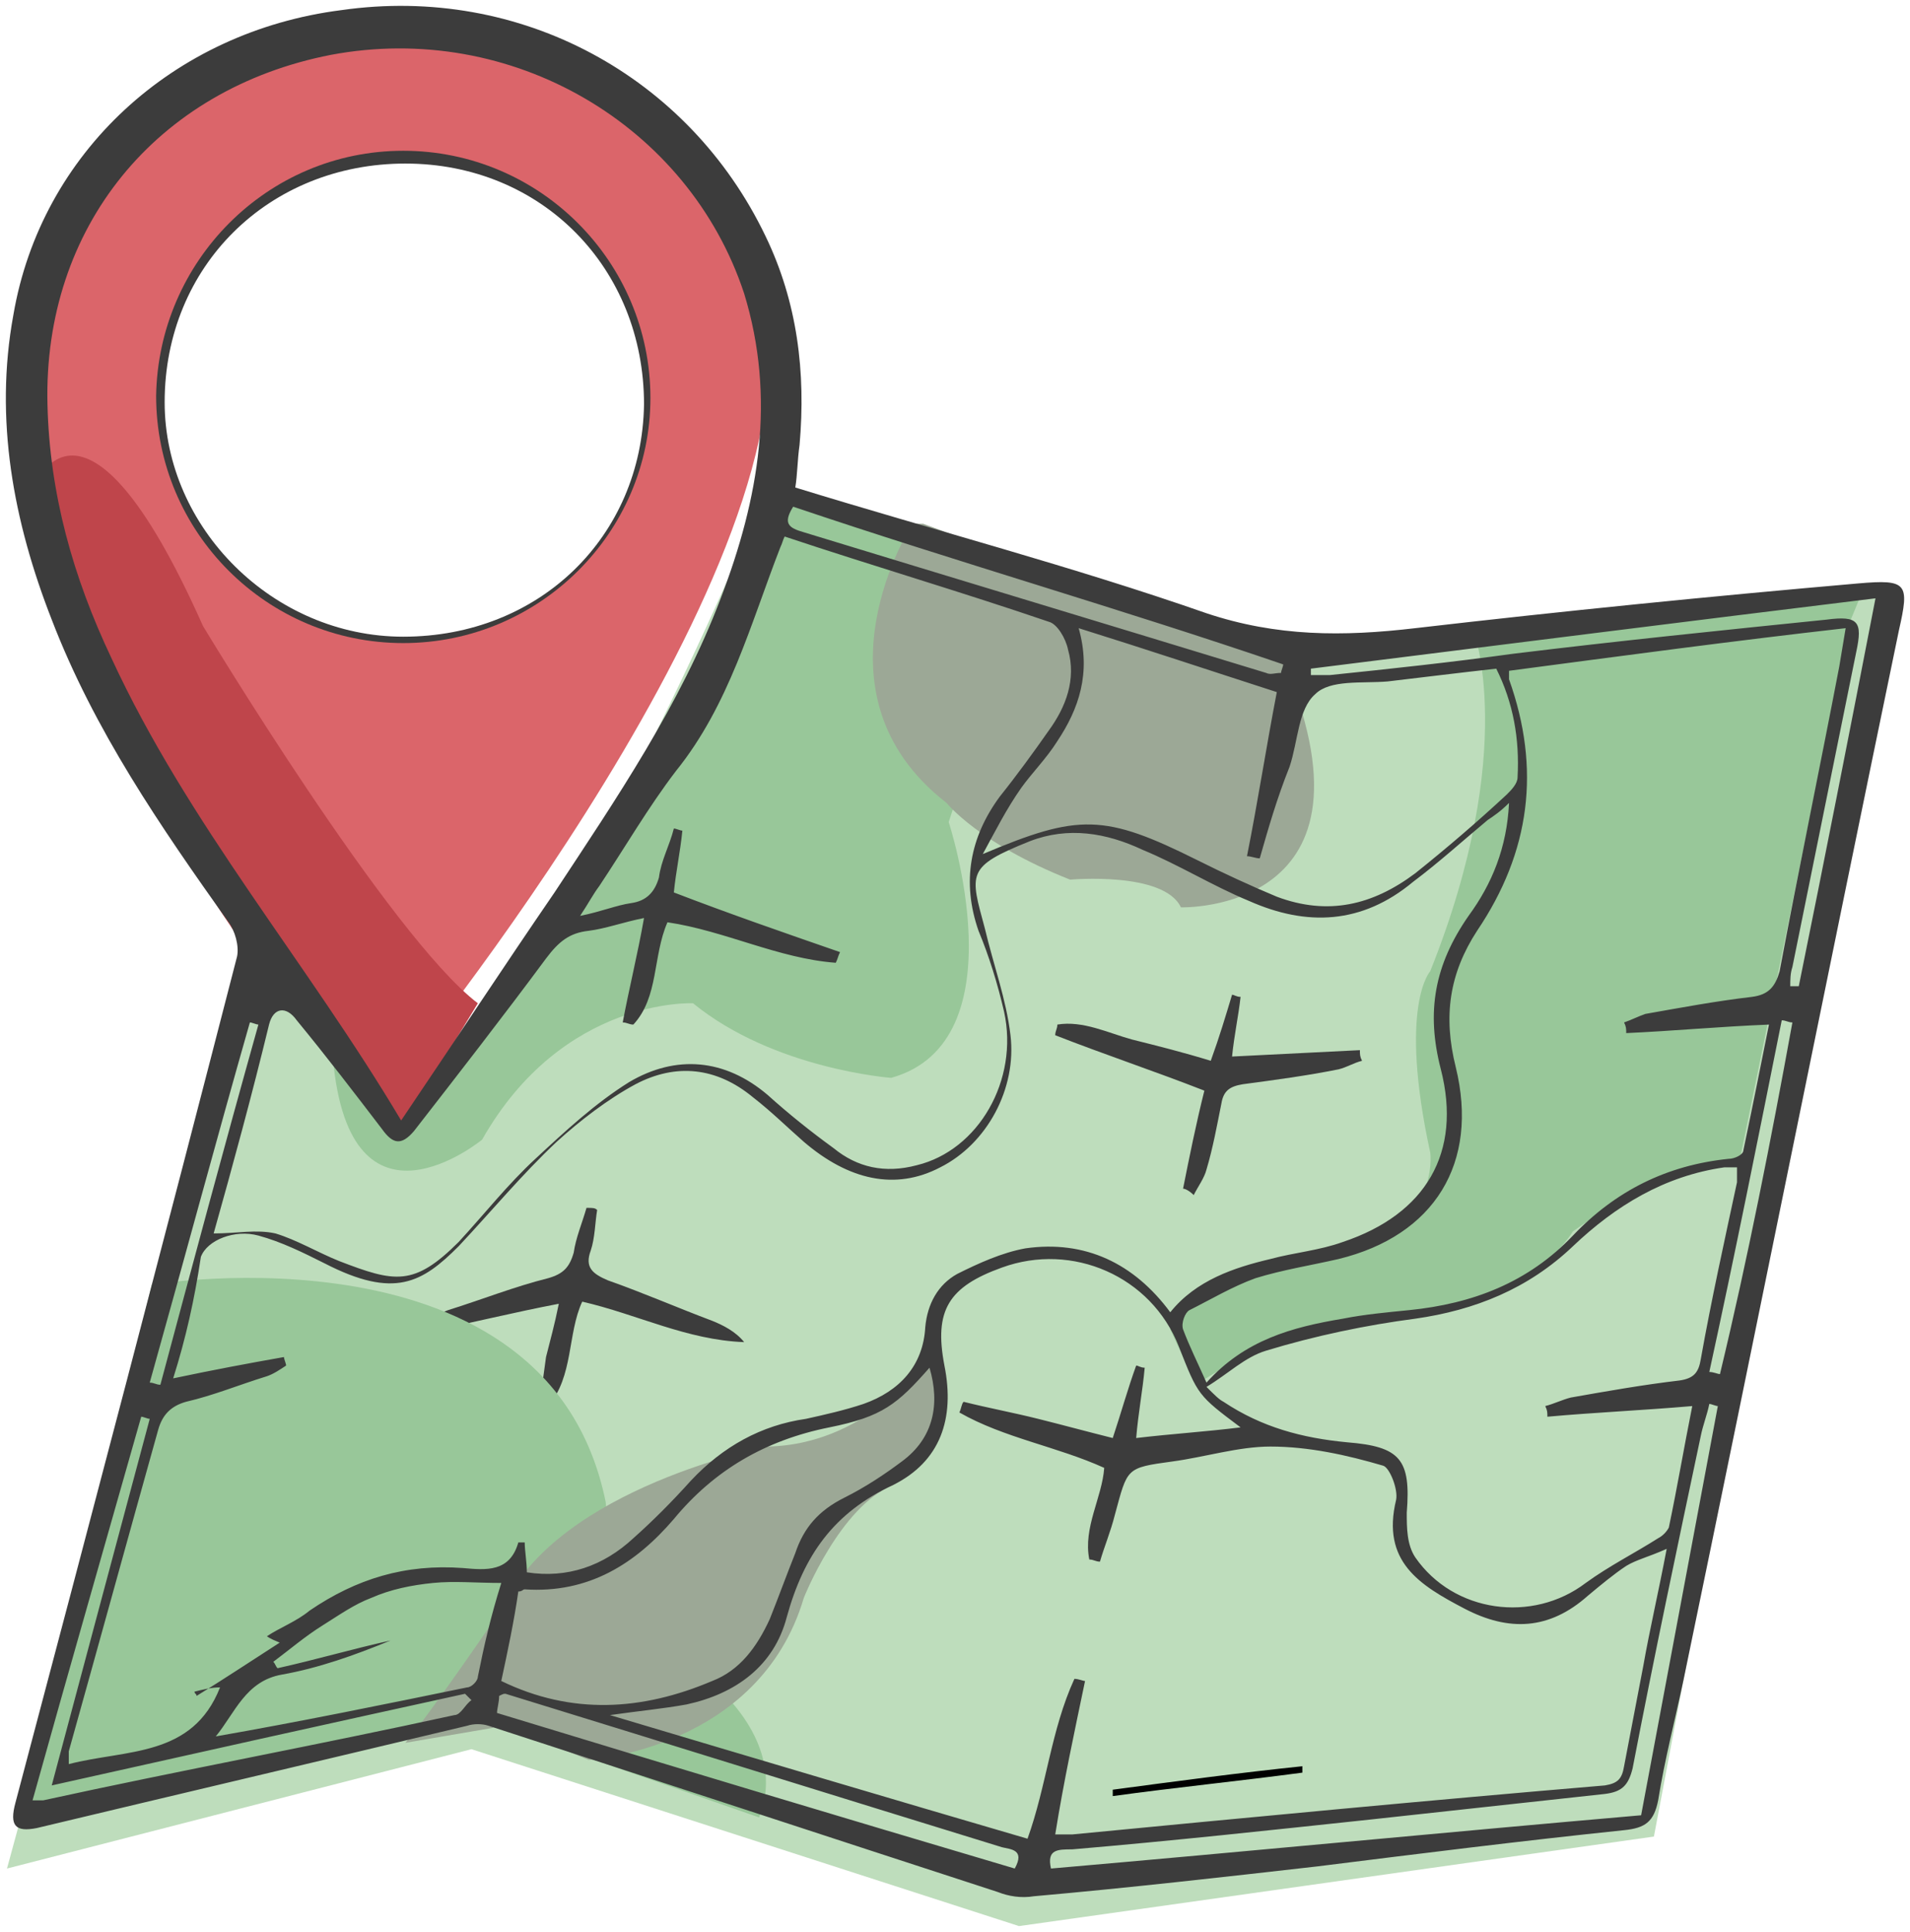<?xml version="1.0" encoding="UTF-8"?> <svg xmlns="http://www.w3.org/2000/svg" viewBox="6380.526 4543.137 326.099 329.742"><path fill="rgb(190, 221, 188)" fill-opacity="1" stroke="none" stroke-opacity="1" stroke-width="1" fill-rule="evenodd" id="tSvg11d1181ef5" d="M 6510.125 4629.618 C 6510.125 4629.618 6481.752 4699.459 6449.377 4738.381 C 6424.278 4705.643 6424.278 4705.643 6424.278 4705.643 C 6424.278 4705.643 6381.719 4862.058 6381.719 4862.058 C 6381.719 4862.058 6461.018 4841.687 6461.018 4841.687 C 6461.018 4841.687 6554.503 4871.879 6554.503 4871.879 C 6554.503 4871.879 6662.902 4856.601 6662.902 4856.601 C 6662.902 4856.601 6702.915 4644.896 6702.915 4644.896 C 6702.915 4644.896 6604.337 4653.626 6604.337 4653.626 C 6604.337 4653.626 6510.125 4629.618 6510.125 4629.618" class="st0"></path><path fill="rgb(60, 60, 60)" fill-opacity="1" stroke="none" stroke-opacity="1" stroke-width="1" fill-rule="evenodd" id="tSvge98ffb4e42" d="M 6482.479 4749.657 C 6482.115 4751.84 6482.115 4754.386 6481.388 4756.569 C 6480.297 4759.479 6481.752 4760.57 6484.298 4761.661 C 6490.482 4763.844 6496.302 4766.39 6502.122 4768.572 C 6503.941 4769.3 6506.123 4770.391 6507.578 4772.21 C 6497.757 4771.846 6489.391 4767.481 6479.933 4765.299 C 6477.387 4770.755 6478.478 4778.03 6474.113 4783.123 C 6473.749 4783.123 6473.022 4782.759 6472.658 4782.759 C 6473.022 4780.213 6473.385 4777.303 6473.749 4774.756 C 6474.477 4771.846 6475.204 4769.3 6475.932 4765.662 C 6468.293 4767.117 6461.018 4768.936 6453.743 4770.391 C 6453.743 4770.028 6453.379 4769.3 6453.379 4768.936 C 6454.47 4768.209 6455.925 4767.117 6457.016 4766.754 C 6462.836 4764.935 6468.293 4762.752 6474.113 4761.297 C 6476.659 4760.57 6477.75 4759.479 6478.478 4756.932 C 6478.842 4754.386 6479.933 4751.84 6480.66 4749.293 C 6481.752 4749.293 6482.115 4749.293 6482.479 4749.657Z" class="st1"></path><path fill="rgb(60, 60, 60)" fill-opacity="1" stroke="none" stroke-opacity="1" stroke-width="1" fill-rule="evenodd" id="tSvg96479fd46e" d="M 6582.512 4746.02 C 6583.603 4740.563 6584.695 4735.107 6586.15 4729.287 C 6577.783 4726.013 6569.053 4723.103 6560.687 4719.829 C 6560.687 4719.102 6561.05 4718.738 6561.05 4718.01 C 6565.415 4717.283 6569.781 4719.465 6573.782 4720.557 C 6578.147 4721.648 6582.512 4722.739 6587.241 4724.194 C 6588.696 4720.193 6589.787 4716.555 6590.878 4712.918 C 6591.242 4712.918 6591.606 4713.282 6592.333 4713.282 C 6591.97 4716.555 6591.242 4719.829 6590.878 4723.467 C 6598.153 4723.103 6605.429 4722.739 6612.704 4722.376 C 6612.704 4723.103 6612.704 4723.467 6613.067 4724.194 C 6611.612 4724.558 6610.521 4725.286 6609.066 4725.649 C 6603.61 4726.741 6598.153 4727.468 6592.697 4728.196 C 6590.515 4728.559 6589.423 4729.287 6589.06 4731.469 C 6588.332 4735.107 6587.605 4739.108 6586.513 4742.746 C 6586.15 4744.201 6585.058 4745.656 6584.331 4747.111 C 6583.603 4746.383 6582.876 4746.02 6582.512 4746.02Z" class="st1"></path><path fill="rgb(0, 0, 0)" fill-opacity="1" stroke="none" stroke-opacity="1" stroke-width="1" fill-rule="evenodd" id="tSvg2e9f350295" d="M 6602.882 4845.689 C 6591.97 4847.144 6581.057 4848.235 6570.508 4849.69 C 6570.508 4849.326 6570.508 4848.962 6570.508 4848.599 C 6581.421 4847.144 6592.333 4845.689 6602.882 4844.597 C 6602.882 4844.961 6602.882 4845.325 6602.882 4845.689Z"></path><path fill="rgb(60, 60, 60)" fill-opacity="1" stroke="none" stroke-opacity="1" stroke-width="1" fill-rule="evenodd" id="tSvg64514aaa12" d="M 6449.377 4657.263 C 6423.915 4657.263 6403.544 4636.529 6403.908 4611.066 C 6403.908 4586.331 6424.642 4565.961 6449.741 4566.324 C 6475.932 4566.688 6495.574 4586.695 6495.574 4612.885 C 6495.211 4637.984 6475.204 4657.263 6449.377 4657.263Z M 6449.377 4651.807 C 6472.658 4651.807 6490.118 4634.71 6490.482 4612.158 C 6490.482 4588.877 6473.022 4571.053 6449.741 4571.053 C 6426.461 4571.053 6408.637 4588.513 6408.637 4611.794 C 6408.637 4633.255 6427.188 4651.807 6449.377 4651.807Z" class="st1"></path><path fill="rgb(0, 0, 0)" fill-opacity="1" stroke="none" stroke-opacity="1" stroke-width="1" fill-rule="evenodd" id="tSvg72fc53264d" d="M 6487.572 4571.417 C 6486.117 4570.326 6484.662 4569.234 6483.57 4568.143 C 6458.108 4546.318 6415.912 4556.503 6400.998 4580.875 C 6392.632 4595.061 6391.54 4609.975 6394.814 4625.98 C 6397.36 4639.076 6402.817 4651.443 6408.637 4663.447 C 6409.364 4664.538 6409.728 4665.63 6409.364 4667.448 C 6406.818 4662.356 6403.908 4657.627 6401.725 4652.534 C 6394.814 4637.984 6390.813 4623.07 6391.904 4606.701 C 6393.359 4579.42 6410.819 4559.777 6438.465 4555.412 C 6456.289 4552.502 6472.294 4555.412 6486.117 4568.143 C 6486.844 4568.871 6488.299 4569.234 6489.027 4569.598 C 6488.663 4570.326 6487.936 4570.689 6487.572 4571.417Z"></path><path fill="rgb(152, 199, 153)" fill-opacity="1" stroke="none" stroke-opacity="1" stroke-width="1" fill-rule="evenodd" id="tSvg17bcac72380" d="M 6552.32 4638.348 C 6552.684 4640.167 6551.593 4655.808 6542.499 4683.454 C 6542.499 4683.454 6554.867 4720.921 6532.677 4727.104 C 6532.677 4727.104 6512.671 4725.649 6498.848 4714.373 C 6498.848 4714.373 6476.659 4713.282 6462.836 4737.653 C 6462.836 4737.653 6440.284 4756.205 6437.374 4723.831 C 6449.014 4736.198 6449.014 4736.198 6449.014 4736.198 C 6449.014 4736.198 6503.941 4654.353 6503.941 4654.353 C 6503.941 4654.353 6513.035 4625.98 6513.035 4625.98 C 6513.035 4625.98 6552.32 4638.348 6552.32 4638.348" class="st2"></path><path fill="rgb(152, 199, 153)" fill-opacity="1" stroke="none" stroke-opacity="1" stroke-width="1" fill-rule="evenodd" id="tSvg10c14ff0e4d" d="M 6631.983 4650.352 C 6631.983 4650.352 6639.985 4670.722 6624.708 4708.917 C 6624.708 4708.917 6619.251 4714.737 6624.708 4739.836 C 6624.708 4739.836 6626.89 4753.659 6606.52 4758.024 C 6606.52 4758.024 6582.512 4761.661 6580.329 4770.028 C 6584.695 4779.485 6584.695 4779.485 6584.695 4779.485 C 6584.695 4779.485 6600.336 4768.936 6613.067 4768.209 C 6613.067 4768.209 6640.349 4767.117 6649.079 4753.295 C 6649.079 4753.295 6669.086 4739.108 6677.452 4741.655 C 6696.367 4649.261 6696.367 4649.261 6696.367 4649.261 C 6696.367 4649.261 6698.914 4643.077 6698.914 4643.077 C 6698.914 4643.077 6631.983 4650.352 6631.983 4650.352" class="st2"></path><path fill="rgb(152, 199, 153)" fill-opacity="1" stroke="none" stroke-opacity="1" stroke-width="1" fill-rule="evenodd" id="tSvg383540878e" d="M 6406.454 4762.389 C 6406.454 4762.389 6474.113 4751.112 6483.934 4799.492 C 6483.934 4799.492 6485.025 4820.59 6502.122 4830.411 C 6502.122 4830.411 6515.217 4840.596 6510.125 4853.328 C 6463.2 4836.959 6463.2 4836.959 6463.2 4836.959 C 6463.2 4836.959 6384.265 4852.964 6384.265 4852.964 C 6384.265 4852.964 6406.454 4762.389 6406.454 4762.389" class="st2"></path><path fill="rgb(156, 168, 150)" fill-opacity="1" stroke="none" stroke-opacity="1" stroke-width="1" fill-rule="evenodd" id="tSvg115fc525b12" d="M 6511.58 4790.034 C 6511.58 4790.034 6475.932 4796.945 6466.474 4817.316 C 6466.474 4817.316 6454.106 4835.504 6449.741 4840.596 C 6464.655 4838.05 6464.655 4838.05 6464.655 4838.05 C 6464.655 4838.05 6465.746 4837.322 6465.746 4837.322 C 6465.746 4837.322 6481.024 4843.506 6481.024 4843.506 C 6481.024 4843.506 6510.125 4841.687 6517.763 4815.861 C 6517.763 4815.861 6523.947 4800.219 6533.041 4796.582 C 6533.041 4796.582 6543.954 4789.67 6540.316 4773.665 C 6539.953 4773.665 6529.767 4789.67 6511.58 4790.034Z" class="st3"></path><path fill="rgb(156, 168, 150)" fill-opacity="1" stroke="none" stroke-opacity="1" stroke-width="1" fill-rule="evenodd" id="tSvg7f0a020068" d="M 6536.315 4632.528 C 6536.315 4632.528 6517.763 4661.265 6542.135 4680.18 C 6542.135 4680.18 6547.591 4687.091 6563.233 4693.275 C 6563.233 4693.275 6579.238 4691.82 6582.148 4698.004 C 6582.148 4698.004 6618.524 4699.095 6599.245 4655.081 C 6538.134 4632.528 6538.134 4632.528 6538.134 4632.528 C 6538.134 4632.528 6536.315 4632.528 6536.315 4632.528" class="st3"></path><path fill="rgb(219, 101, 106)" fill-opacity="1" stroke="none" stroke-opacity="1" stroke-width="1" fill-rule="evenodd" id="tSvg17038511b41" d="M 6511.58 4599.426 C 6511.58 4599.426 6509.397 4556.139 6446.104 4547.045 C 6446.104 4547.045 6383.901 4544.135 6381.719 4615.431 C 6381.719 4615.431 6404.636 4699.823 6446.104 4729.651 C 6446.104 4729.651 6516.308 4645.259 6511.58 4599.426Z M 6449.377 4652.898 C 6426.097 4652.898 6407.182 4633.983 6407.182 4610.703 C 6407.546 4587.786 6426.097 4568.871 6449.377 4568.871 C 6472.658 4568.871 6491.573 4587.786 6491.573 4611.066 C 6491.573 4633.983 6472.658 4652.898 6449.377 4652.898Z" class="st4"></path><path fill="rgb(191, 69, 75)" fill-opacity="1" stroke="none" stroke-opacity="1" stroke-width="1" fill-rule="evenodd" id="tSvg179c54802df" d="M 6386.084 4626.708 C 6386.084 4626.708 6394.45 4603.427 6415.184 4649.988 C 6415.184 4649.988 6447.195 4703.096 6462.109 4714.373 C 6448.65 4736.562 6448.65 4736.562 6448.65 4736.562 C 6448.65 4736.562 6386.448 4667.812 6386.084 4626.708Z" class="st5"></path><path fill="rgb(60, 60, 60)" fill-opacity="1" stroke="none" stroke-opacity="1" stroke-width="1" fill-rule="evenodd" id="tSvg776e2446f8" d="M 6516.308 4626.344 C 6539.953 4633.619 6563.597 4639.803 6586.513 4647.806 C 6598.517 4651.807 6609.794 4651.807 6622.161 4650.352 C 6647.26 4647.442 6672.723 4644.896 6697.822 4642.713 C 6706.189 4641.986 6706.553 4642.713 6704.734 4650.716 C 6692.366 4710.372 6680.362 4770.028 6667.995 4829.683 C 6666.54 4836.595 6664.721 4843.506 6663.629 4850.417 C 6662.902 4854.055 6661.447 4855.146 6657.809 4855.51 C 6640.349 4857.329 6622.889 4859.511 6605.429 4861.694 C 6589.423 4863.513 6573.418 4865.331 6557.049 4866.786 C 6554.867 4867.15 6552.684 4866.786 6550.865 4866.059 C 6521.765 4856.601 6493.028 4847.144 6463.928 4837.686 C 6462.836 4837.322 6461.381 4837.322 6460.29 4837.686 C 6435.918 4843.506 6411.183 4849.326 6386.811 4855.146 C 6383.174 4855.874 6382.083 4854.783 6383.174 4850.781 C 6395.905 4802.766 6408.637 4754.386 6421.005 4706.37 C 6421.368 4704.552 6420.641 4702.005 6419.549 4700.55 C 6407.909 4684.181 6396.633 4667.812 6389.358 4648.897 C 6382.81 4632.164 6379.536 4614.704 6382.81 4596.88 C 6387.539 4569.234 6410.092 4548.5 6438.829 4544.863 C 6469.384 4540.498 6498.121 4556.139 6511.216 4583.421 C 6516.672 4594.697 6518.127 4606.701 6517.036 4619.069 C 6516.672 4621.615 6516.672 4624.162 6516.308 4626.344Z M 6410.092 4778.394 C 6417.003 4776.939 6422.823 4775.848 6429.007 4774.756 C 6429.007 4775.12 6429.371 4775.848 6429.371 4776.211 C 6428.28 4776.939 6427.188 4777.666 6426.097 4778.03 C 6421.368 4779.485 6417.003 4781.304 6412.274 4782.395 C 6409.728 4783.123 6408.273 4784.578 6407.546 4787.124 C 6402.453 4805.312 6397.36 4823.863 6392.268 4842.051 C 6392.268 4842.779 6392.268 4843.142 6392.268 4844.234 C 6402.089 4841.687 6413.366 4843.142 6418.094 4831.138 C 6416.639 4831.138 6415.184 4831.502 6413.729 4831.866 C 6413.729 4832.23 6414.093 4832.23 6414.093 4832.593 C 6418.822 4829.683 6423.187 4826.773 6428.28 4823.5 C 6426.461 4822.772 6426.097 4822.408 6426.097 4822.408 C 6428.28 4820.953 6431.19 4819.862 6433.372 4818.043 C 6441.375 4812.587 6449.741 4810.041 6459.563 4810.768 C 6463.564 4811.132 6467.565 4811.496 6469.02 4806.403 C 6469.02 4806.403 6469.384 4806.403 6470.112 4806.403 C 6470.112 4807.858 6470.475 4809.677 6470.475 4811.496 C 6477.387 4812.587 6483.57 4810.404 6488.663 4805.676 C 6491.937 4802.766 6495.211 4799.492 6498.484 4795.854 C 6503.941 4790.034 6510.488 4786.397 6518.127 4785.305 C 6521.401 4784.578 6524.675 4783.85 6527.949 4782.759 C 6534.132 4780.576 6538.134 4776.211 6538.498 4769.664 C 6538.861 4765.662 6540.68 4762.389 6543.954 4760.57 C 6547.591 4758.751 6551.593 4756.932 6555.594 4756.205 C 6565.779 4754.75 6574.146 4758.751 6580.329 4767.117 C 6584.695 4761.661 6591.242 4759.479 6597.426 4758.024 C 6601.427 4756.932 6605.792 4756.569 6609.794 4755.114 C 6623.98 4750.385 6630.164 4739.836 6626.526 4725.649 C 6623.98 4715.828 6625.435 4707.825 6631.255 4699.459 C 6635.257 4694.003 6637.803 4687.819 6638.167 4680.18 C 6636.712 4681.635 6635.62 4682.362 6634.529 4683.09 C 6630.164 4686.727 6626.163 4690.365 6621.798 4693.639 C 6613.067 4700.914 6603.61 4701.278 6593.788 4696.913 C 6587.605 4694.366 6581.784 4690.729 6575.601 4688.183 C 6569.417 4685.272 6562.869 4684.181 6556.322 4686.727 C 6545.409 4691.093 6546.136 4692.184 6548.683 4701.641 C 6550.138 4707.825 6552.32 4713.645 6553.048 4719.829 C 6554.139 4728.923 6549.046 4738.381 6541.044 4742.382 C 6533.405 4746.383 6525.402 4744.565 6517.763 4738.017 C 6514.853 4735.471 6512.307 4732.924 6509.033 4730.378 C 6502.85 4725.286 6495.938 4724.558 6489.027 4728.196 C 6484.298 4730.742 6479.569 4734.379 6475.568 4738.017 C 6469.748 4743.473 6464.291 4750.021 6458.835 4755.841 C 6452.651 4762.025 6447.922 4764.935 6435.918 4758.751 C 6432.281 4756.932 6428.643 4755.114 6424.642 4754.022 C 6420.641 4752.931 6415.912 4754.75 6414.821 4757.66 C 6413.729 4764.935 6412.274 4771.483 6410.092 4778.394Z M 6560.687 4856.238 C 6562.142 4856.238 6562.869 4856.238 6563.597 4856.238 C 6593.788 4853.328 6624.344 4850.417 6654.536 4847.871 C 6656.718 4847.507 6657.446 4846.78 6657.809 4844.597 C 6658.901 4838.777 6659.992 4833.321 6661.083 4827.501 C 6662.174 4821.317 6663.629 4815.133 6665.084 4807.494 C 6661.811 4808.949 6659.992 4809.313 6658.173 4810.404 C 6655.991 4811.859 6653.808 4813.678 6651.626 4815.497 C 6645.078 4821.317 6638.167 4821.681 6630.528 4817.679 C 6622.889 4813.678 6616.341 4809.677 6618.888 4799.128 C 6619.251 4797.309 6617.796 4793.672 6616.705 4793.308 C 6610.521 4791.489 6603.974 4790.034 6597.426 4790.034 C 6591.97 4790.034 6586.15 4791.853 6580.693 4792.58 C 6572.691 4793.672 6573.054 4793.672 6570.872 4801.674 C 6570.144 4804.584 6569.053 4807.131 6568.326 4809.677 C 6567.598 4809.677 6567.234 4809.313 6566.507 4809.313 C 6565.415 4803.857 6568.689 4798.764 6569.053 4793.672 C 6561.05 4790.034 6551.957 4788.579 6544.318 4784.214 C 6544.681 4783.486 6544.681 4782.759 6545.045 4782.395 C 6549.41 4783.486 6553.412 4784.214 6557.777 4785.305 C 6562.142 4786.397 6566.143 4787.488 6570.508 4788.579 C 6571.963 4784.214 6573.054 4780.213 6574.509 4776.211 C 6574.873 4776.211 6575.237 4776.575 6575.964 4776.575 C 6575.601 4780.576 6574.873 4784.214 6574.509 4788.579 C 6580.693 4787.852 6586.513 4787.488 6592.333 4786.76 C 6585.058 4781.304 6585.058 4781.304 6581.784 4772.938 C 6577.056 4760.934 6563.597 4755.114 6551.593 4759.479 C 6542.499 4762.752 6539.953 4766.754 6541.771 4776.211 C 6543.59 4785.305 6541.044 4792.58 6533.041 4796.582 C 6522.856 4801.31 6517.763 4808.586 6514.853 4819.135 C 6512.671 4827.501 6506.123 4832.23 6497.757 4834.048 C 6493.756 4834.776 6489.754 4835.14 6484.662 4835.867 C 6509.033 4843.142 6532.314 4850.054 6555.958 4856.965 C 6559.232 4847.871 6559.959 4838.414 6563.96 4829.683 C 6564.688 4829.683 6565.415 4830.047 6565.779 4830.047 C 6563.96 4838.777 6562.142 4847.144 6560.687 4856.238Z M 6449.014 4734.379 C 6458.108 4720.921 6466.474 4708.189 6475.204 4695.458 C 6485.753 4679.452 6496.666 4663.447 6503.577 4645.259 C 6510.125 4628.163 6513.035 4611.066 6507.578 4593.242 C 6498.121 4564.506 6467.929 4546.682 6437.01 4552.502 C 6407.182 4558.322 6387.903 4581.966 6388.63 4612.158 C 6388.994 4627.435 6392.995 4641.622 6399.543 4655.445 C 6412.638 4683.817 6433.008 4707.462 6449.014 4734.379Z M 6417.003 4753.659 C 6421.005 4753.659 6424.278 4752.931 6427.552 4753.659 C 6431.19 4754.75 6434.827 4756.932 6438.465 4758.387 C 6447.922 4762.025 6451.196 4762.752 6458.835 4755.114 C 6463.2 4750.385 6467.201 4745.292 6471.93 4740.927 C 6477.023 4736.198 6482.115 4731.469 6487.936 4727.832 C 6495.938 4723.103 6504.305 4723.831 6511.58 4730.014 C 6515.217 4733.288 6518.855 4736.198 6522.856 4739.108 C 6526.857 4742.382 6531.586 4743.473 6537.043 4742.018 C 6547.591 4739.472 6554.503 4727.468 6551.957 4715.828 C 6550.865 4711.099 6549.41 4706.37 6547.591 4702.005 C 6544.681 4693.639 6546.136 4686 6551.229 4679.089 C 6554.139 4675.451 6557.049 4671.45 6559.595 4667.812 C 6562.505 4663.811 6564.324 4659.082 6562.869 4653.989 C 6562.505 4652.171 6561.05 4649.624 6559.595 4649.261 C 6544.681 4644.168 6529.767 4639.803 6514.49 4634.71 C 6514.126 4635.438 6514.126 4635.802 6513.762 4636.529 C 6508.67 4649.624 6505.032 4663.447 6495.938 4674.724 C 6491.209 4680.907 6487.208 4687.819 6482.843 4694.366 C 6481.752 4695.821 6481.024 4697.276 6479.569 4699.459 C 6483.207 4698.731 6485.753 4697.64 6488.299 4697.276 C 6490.846 4696.913 6492.301 4695.458 6493.028 4692.911 C 6493.392 4690.001 6494.847 4687.455 6495.574 4684.545 C 6495.938 4684.545 6496.666 4684.909 6497.029 4684.909 C 6496.666 4688.546 6495.938 4691.82 6495.574 4695.458 C 6505.032 4699.095 6514.49 4702.369 6523.947 4705.643 C 6523.584 4706.37 6523.584 4706.734 6523.22 4707.462 C 6513.398 4706.734 6504.305 4702.005 6494.483 4700.55 C 6491.937 4706.37 6493.028 4713.282 6488.663 4718.01 C 6487.936 4718.01 6487.572 4717.647 6486.844 4717.647 C 6487.936 4711.827 6489.391 4706.007 6490.482 4699.823 C 6486.844 4700.55 6483.934 4701.641 6481.024 4702.005 C 6477.75 4702.369 6475.932 4703.824 6473.749 4706.734 C 6466.474 4716.555 6458.835 4726.377 6451.196 4736.198 C 6449.014 4738.745 6447.559 4738.381 6445.74 4735.834 C 6441.011 4729.651 6436.282 4723.467 6431.19 4717.283 C 6429.371 4714.737 6427.188 4715.1 6426.461 4718.01 C 6423.551 4730.014 6420.277 4742.018 6417.003 4753.659Z M 6586.513 4779.121 C 6593.061 4771.846 6601.064 4769.664 6609.794 4768.209 C 6613.431 4767.481 6617.433 4767.117 6621.07 4766.754 C 6631.983 4765.662 6641.44 4762.025 6649.079 4754.022 C 6656.354 4746.383 6665.084 4742.018 6675.633 4740.927 C 6676.725 4740.927 6678.18 4740.2 6678.18 4739.472 C 6679.635 4732.561 6681.09 4725.286 6682.545 4718.01 C 6673.815 4718.374 6666.176 4719.102 6658.173 4719.465 C 6658.173 4718.738 6658.173 4718.374 6657.809 4717.647 C 6658.901 4717.283 6660.356 4716.555 6661.447 4716.192 C 6667.631 4715.1 6673.451 4714.009 6679.635 4713.282 C 6682.545 4712.918 6683.636 4711.463 6684.364 4708.917 C 6687.637 4691.456 6691.275 4673.996 6694.549 4656.9 C 6694.912 4654.717 6695.276 4652.534 6695.64 4650.352 C 6676.361 4652.534 6657.446 4655.081 6638.167 4657.627 C 6638.167 4658.355 6638.167 4658.718 6638.167 4659.082 C 6643.623 4674.36 6641.804 4688.546 6632.71 4702.005 C 6627.981 4709.28 6626.89 4716.555 6629.073 4725.286 C 6633.074 4741.655 6625.435 4754.022 6609.066 4758.024 C 6604.337 4759.115 6599.608 4759.842 6594.88 4761.297 C 6590.878 4762.752 6587.241 4764.935 6583.603 4766.754 C 6582.876 4767.117 6582.148 4768.936 6582.512 4770.028 C 6583.603 4772.938 6585.058 4775.848 6586.513 4779.121Z M 6644.714 4784.941 C 6644.714 4784.214 6644.714 4783.85 6644.35 4783.123 C 6645.805 4782.759 6647.26 4782.031 6648.715 4781.668 C 6654.899 4780.576 6661.083 4779.485 6667.267 4778.758 C 6669.813 4778.394 6670.541 4777.303 6670.905 4775.12 C 6672.723 4764.935 6674.906 4755.114 6677.088 4744.928 C 6677.088 4744.201 6677.088 4743.11 6677.088 4742.382 C 6675.997 4742.382 6675.27 4742.382 6674.906 4742.382 C 6664.721 4743.837 6656.354 4748.93 6649.079 4755.841 C 6641.44 4763.116 6632.346 4766.754 6622.161 4768.209 C 6613.795 4769.3 6605.065 4771.119 6596.698 4773.665 C 6593.061 4774.756 6590.151 4777.666 6586.513 4779.849 C 6587.968 4781.304 6588.696 4782.031 6589.423 4782.395 C 6595.971 4786.76 6602.882 4788.579 6610.521 4789.307 C 6619.615 4790.034 6621.434 4792.217 6620.706 4801.31 C 6620.706 4803.857 6620.706 4806.767 6622.161 4808.949 C 6628.709 4818.407 6642.168 4820.226 6651.262 4813.314 C 6655.263 4810.404 6659.628 4808.222 6663.629 4805.676 C 6664.357 4805.312 6665.084 4804.584 6665.448 4803.857 C 6666.903 4796.945 6667.995 4790.398 6669.45 4783.123 C 6661.083 4783.85 6652.717 4784.214 6644.714 4784.941Z M 6595.607 4689.638 C 6594.88 4689.638 6594.152 4689.274 6593.425 4689.274 C 6595.243 4680.18 6596.698 4670.722 6598.517 4661.265 C 6587.241 4657.627 6576.328 4653.989 6564.688 4650.352 C 6566.87 4657.991 6564.688 4664.175 6561.05 4669.631 C 6559.232 4672.541 6556.685 4675.087 6554.867 4677.634 C 6552.32 4681.271 6550.501 4684.909 6548.319 4688.91 C 6564.688 4681.999 6569.053 4681.999 6585.058 4690.001 C 6589.423 4692.184 6594.152 4694.366 6598.517 4696.185 C 6607.247 4699.459 6614.886 4697.64 6622.161 4692.184 C 6627.618 4687.819 6632.71 4683.454 6637.803 4678.725 C 6638.53 4677.997 6639.622 4676.906 6639.622 4675.815 C 6639.985 4669.267 6638.894 4663.083 6635.984 4657.263 C 6629.436 4657.991 6623.616 4658.718 6617.433 4659.446 C 6613.067 4659.81 6607.611 4659.082 6605.065 4661.628 C 6602.155 4664.175 6602.155 4669.631 6600.7 4673.996 C 6598.517 4679.452 6597.062 4684.545 6595.607 4689.638Z M 6466.11 4830.047 C 6478.114 4835.867 6490.118 4835.14 6502.122 4830.047 C 6506.851 4828.228 6509.761 4824.227 6511.943 4819.498 C 6513.398 4815.861 6514.853 4811.859 6516.308 4808.222 C 6517.763 4803.857 6520.31 4800.947 6524.675 4798.764 C 6528.312 4796.945 6531.586 4794.763 6534.496 4792.58 C 6539.953 4788.579 6541.044 4782.759 6539.225 4776.575 C 6533.769 4782.759 6531.222 4784.941 6522.129 4786.76 C 6511.216 4788.943 6502.486 4794.035 6495.574 4802.402 C 6489.027 4810.041 6481.024 4815.133 6470.112 4814.406 C 6469.748 4814.406 6469.748 4814.769 6469.02 4814.769 C 6468.293 4819.862 6467.201 4824.955 6466.11 4830.047Z M 6466.11 4813.314 C 6461.745 4813.314 6458.108 4812.951 6454.47 4813.314 C 6450.832 4813.678 6447.195 4814.406 6443.921 4815.861 C 6441.011 4816.952 6438.465 4818.771 6435.555 4820.59 C 6432.645 4822.408 6430.098 4824.591 6427.188 4826.773 C 6427.552 4827.137 6427.552 4827.501 6427.916 4827.865 C 6434.463 4826.41 6440.647 4824.591 6447.195 4823.136 C 6441.011 4825.682 6434.827 4827.865 6428.643 4828.956 C 6422.46 4830.047 6420.641 4835.504 6417.367 4839.505 C 6431.917 4836.959 6446.104 4834.048 6460.29 4831.138 C 6461.018 4831.138 6462.109 4830.047 6462.109 4829.32 C 6463.2 4823.863 6464.291 4819.135 6466.11 4813.314Z M 6559.959 4862.058 C 6593.425 4859.148 6627.254 4855.874 6660.719 4852.964 C 6665.084 4829.683 6669.45 4806.403 6673.815 4783.123 C 6673.451 4783.123 6672.723 4782.759 6672.36 4782.759 C 6671.996 4784.578 6671.268 4786.397 6670.905 4788.215 C 6666.903 4807.131 6662.902 4826.046 6659.264 4844.961 C 6658.537 4847.871 6657.446 4848.962 6654.536 4849.326 C 6641.077 4850.781 6627.981 4852.236 6614.522 4853.691 C 6597.426 4855.51 6580.693 4857.329 6563.597 4858.784 C 6561.05 4858.784 6559.232 4858.784 6559.959 4862.058Z M 6461.018 4833.321 C 6460.654 4832.957 6460.29 4832.593 6459.926 4832.23 C 6436.646 4837.322 6413.729 4842.415 6389.358 4847.871 C 6395.178 4826.046 6400.634 4805.676 6406.091 4785.305 C 6405.727 4785.305 6404.999 4784.941 6404.636 4784.941 C 6398.452 4806.767 6392.268 4828.228 6386.084 4850.417 C 6386.811 4850.417 6387.539 4850.417 6387.903 4850.417 C 6411.183 4845.325 6434.827 4840.96 6458.108 4835.867 C 6459.199 4835.867 6459.926 4834.048 6461.018 4833.321Z M 6700.733 4645.259 C 6667.995 4649.261 6636.348 4653.262 6604.337 4657.263 C 6604.337 4657.627 6604.337 4657.991 6604.337 4658.355 C 6605.429 4658.355 6606.52 4658.355 6607.611 4658.355 C 6618.16 4657.263 6628.345 4656.172 6638.894 4654.717 C 6656.718 4652.534 6674.542 4650.716 6692.366 4648.897 C 6697.822 4648.169 6698.55 4649.261 6697.459 4654.353 C 6693.821 4672.177 6690.184 4690.365 6686.546 4708.189 C 6686.182 4709.28 6686.182 4710.372 6686.182 4711.463 C 6686.546 4711.463 6686.91 4711.463 6687.637 4711.463 C 6692.002 4690.001 6696.367 4667.812 6700.733 4645.259Z M 6553.775 4862.058 C 6555.594 4858.784 6553.048 4858.784 6551.593 4858.42 C 6523.22 4849.69 6495.211 4840.96 6466.838 4832.23 C 6466.474 4832.23 6466.474 4832.23 6465.746 4832.593 C 6465.746 4833.685 6465.383 4834.776 6465.383 4835.504 C 6495.211 4844.597 6524.311 4853.328 6553.775 4862.058Z M 6515.945 4629.618 C 6514.126 4632.528 6515.217 4633.255 6517.763 4633.983 C 6543.954 4641.986 6570.508 4649.988 6596.698 4657.991 C 6597.426 4658.355 6598.153 4657.991 6599.245 4657.991 C 6599.245 4657.627 6599.608 4656.9 6599.608 4656.536 C 6571.963 4647.078 6543.954 4639.076 6515.945 4629.618Z M 6686.546 4717.647 C 6685.819 4717.647 6685.455 4717.283 6684.727 4717.283 C 6680.726 4737.29 6676.725 4757.296 6672.36 4777.303 C 6673.087 4777.303 6673.815 4777.666 6674.178 4777.666 C 6678.907 4758.024 6682.909 4737.653 6686.546 4717.647Z M 6424.642 4718.01 C 6424.278 4718.01 6423.551 4717.647 6423.187 4717.647 C 6417.367 4738.017 6411.911 4758.387 6406.091 4779.121 C 6406.818 4779.121 6407.182 4779.485 6407.909 4779.485 C 6413.366 4759.115 6418.822 4738.745 6424.642 4718.01Z" class="st1"></path><defs> </defs></svg> 
